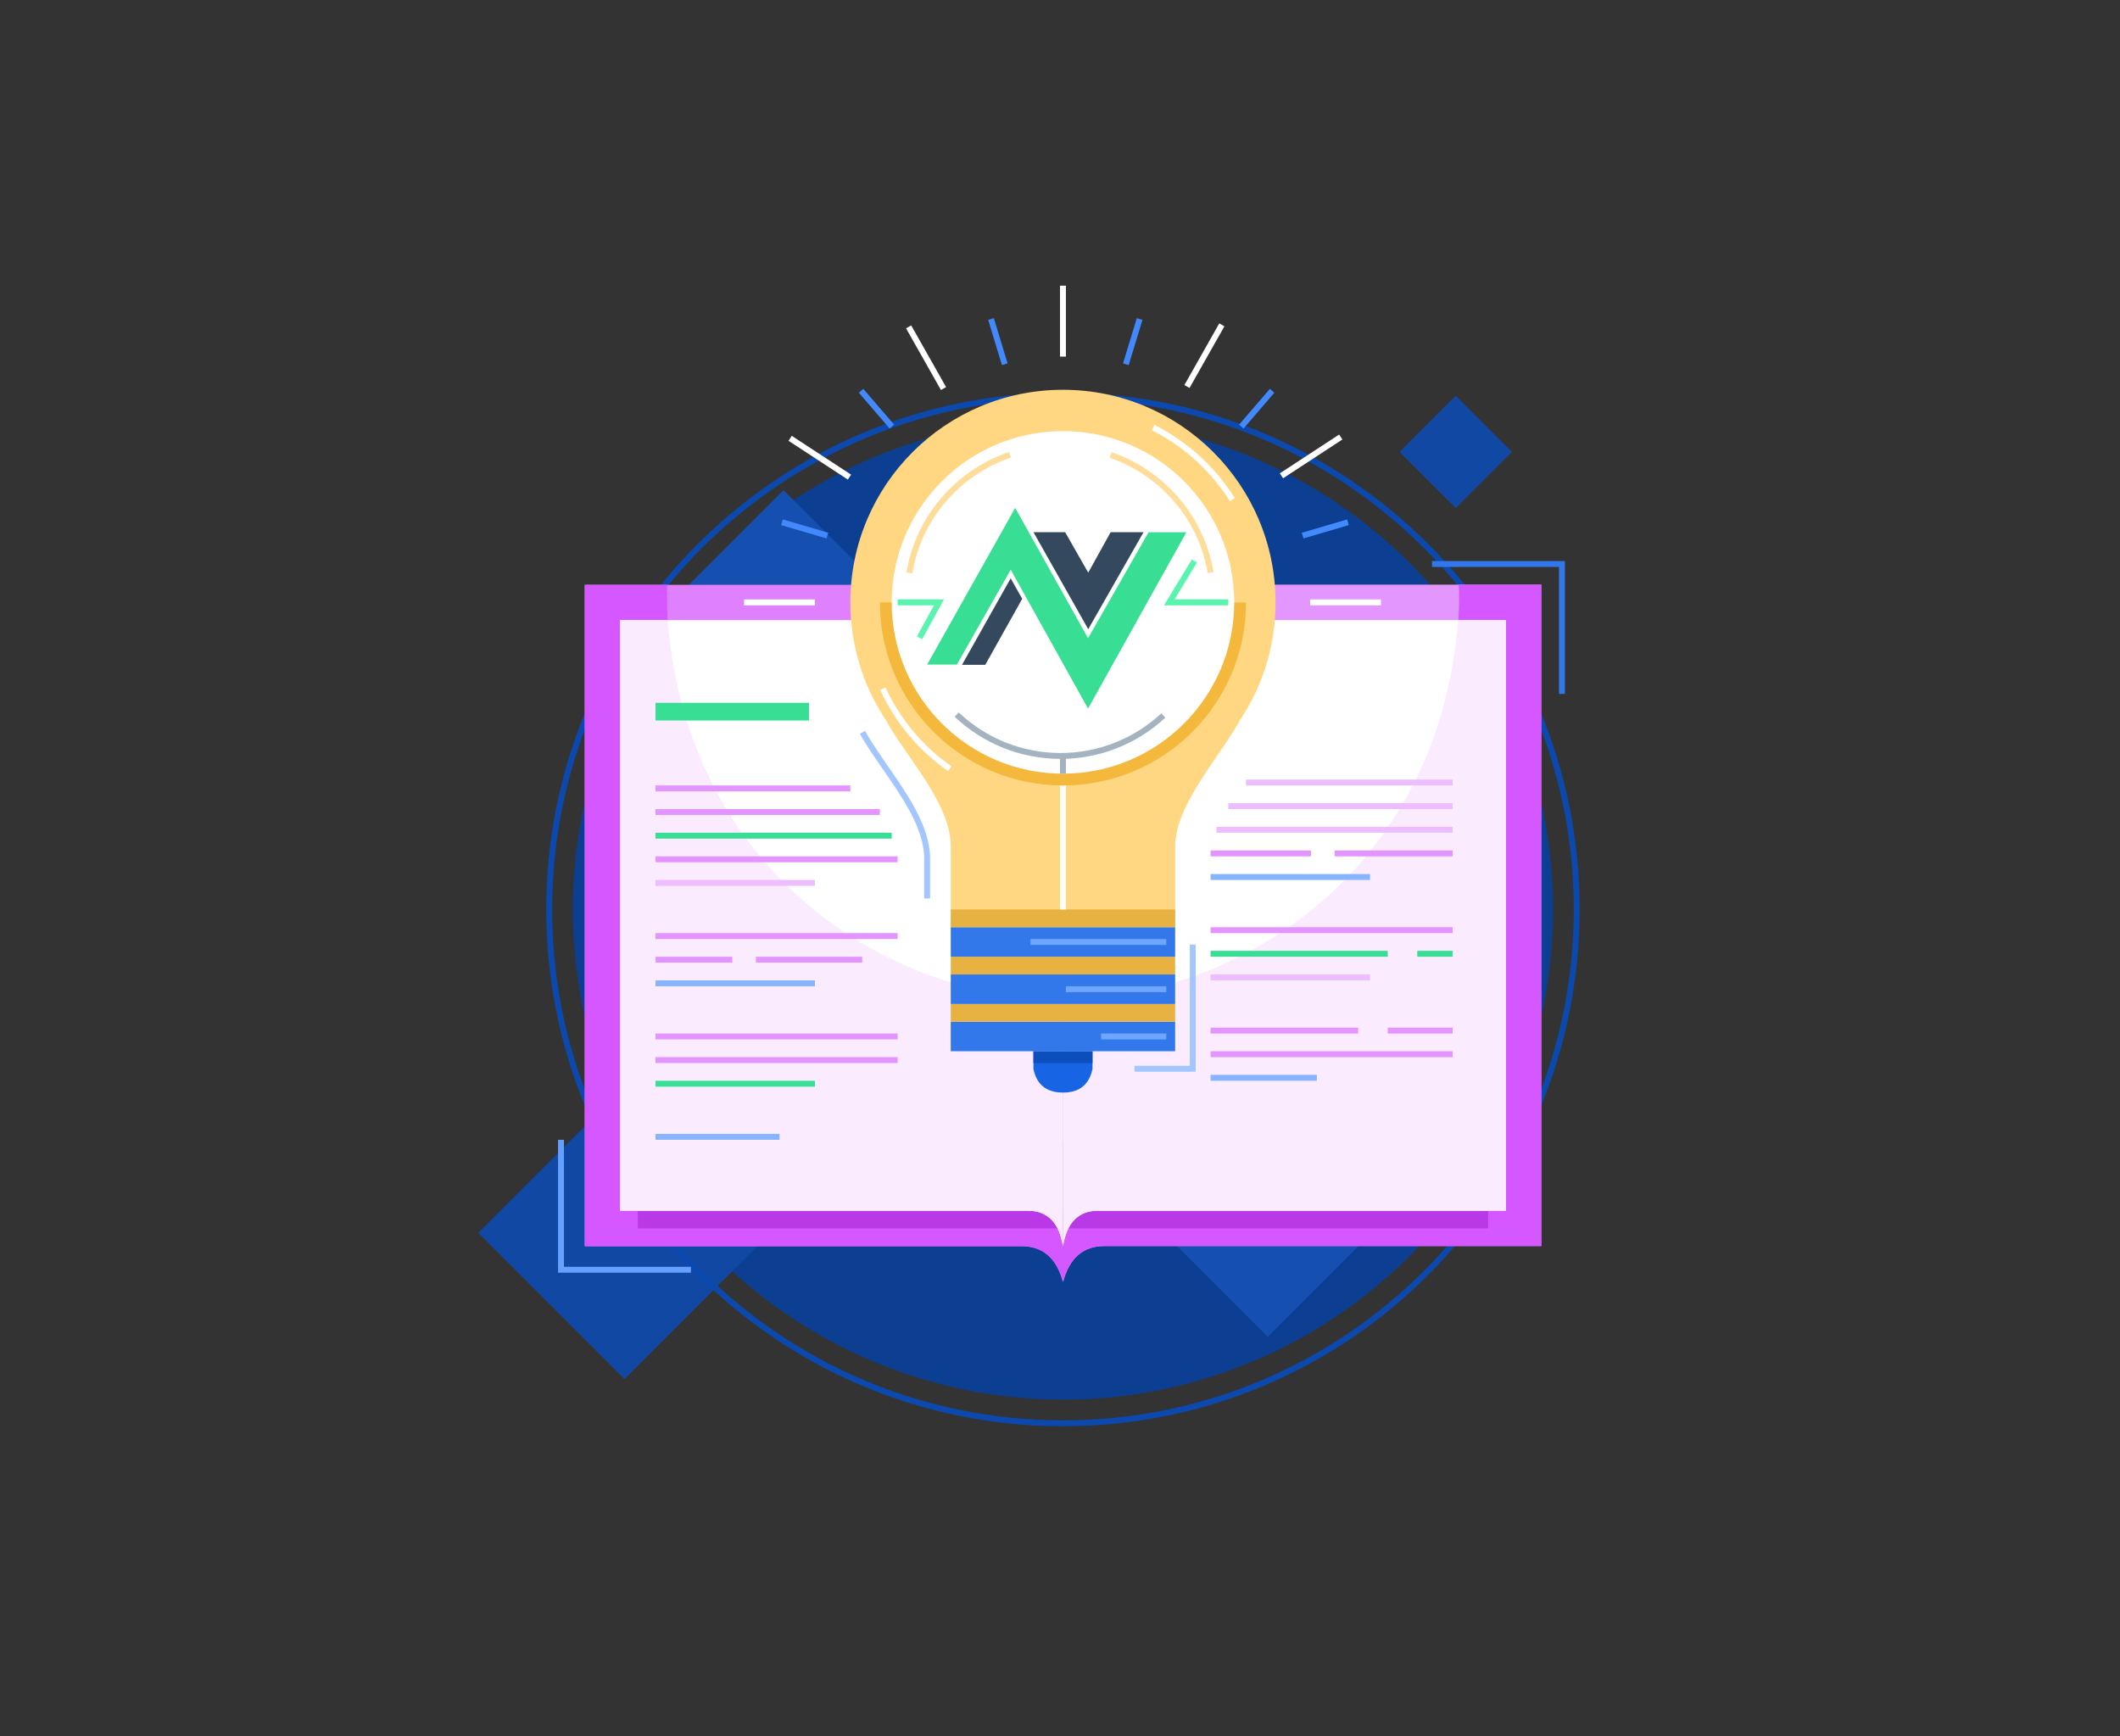 <?xml version="1.0" encoding="UTF-8" standalone="no"?>
<svg width="359px" height="294px" viewBox="0 0 359 294" version="1.1" xmlns="http://www.w3.org/2000/svg" xmlns:xlink="http://www.w3.org/1999/xlink">
    <rect x="0" y="0" width="359" height="294" fill="#333333" stroke="none"/>
    <!-- Generator: Sketch 50.2 (55047) - http://www.bohemiancoding.com/sketch -->
    <title>4_1_nativescript_vue_introduction</title>
    <desc>Created with Sketch.</desc>
    <defs>
        <rect id="path-1" x="0" y="0" width="360" height="294"></rect>
    </defs>
    <g id="Page-1" stroke="none" stroke-width="1" fill="none" fill-rule="evenodd">
        <g id="nativescript_vue_introduction">
            <mask id="mask-2" fill="white">
                <use xlink:href="#path-1"></use>
            </mask>
            <g id="Mask"></g>
            <g id="nativescript_vue_introduction_image" transform="translate(81, 48)">
                <g id="circle_bg" transform="translate(0, 18)">
                    <circle id="circle_2" fill="#0C3E91" cx="99" cy="88" r="83"></circle>
                    <rect id="rectangle" fill="#1550B1" transform="translate(133.678, 142.678) rotate(-315) translate(-133.678, -142.678) " x="121.178" y="130.178" width="25" height="25"></rect>
                    <rect id="rectangle" fill="#1550B1" transform="translate(51.678, 34.678) rotate(-315) translate(-51.678, -34.678) " x="39.178" y="22.178" width="25" height="25"></rect>
                    <rect id="rectangle" fill="#1148A3" transform="translate(165.517, 10.517) rotate(-315) translate(-165.517, -10.517) " x="158.787" y="3.787" width="13.458" height="13.458"></rect>
                    <rect id="rectangle" fill="#1148A3" transform="translate(24.749, 142.749) rotate(-315) translate(-24.749, -142.749) " x="7.249" y="125.249" width="35" height="35"></rect>
                    <path d="M99,175.5 C50.675,175.5 11.5,136.325 11.5,88 C11.5,39.675 50.675,0.5 99,0.5 C147.325,0.5 186.5,39.675 186.5,88 C186.5,136.325 147.325,175.5 99,175.5 Z M99,174.5 C146.773,174.5 185.5,135.773 185.5,88 C185.5,40.227 146.773,1.5 99,1.5 C51.227,1.5 12.5,40.227 12.5,88 C12.5,135.773 51.227,174.5 99,174.5 Z" id="circle_1" fill="#0B49AF" fill-rule="nonzero"></path>
                </g>
                <g id="book" transform="translate(13, 47)">
                    <g id="page_2" transform="translate(126.5, 63.5) scale(-1, 1) translate(-126.5, -63.5) translate(86, 4)">
                        <path d="M0,0 L80.98,0 L80.98,118.064 C79.905,114.014 77.573,111.989 73.984,111.989 C70.394,111.989 45.733,111.989 0,111.989 L0,0 Z" id="back" fill="#E496FF"></path>
                        <path d="M0,-4.54747351e-13 C5.137,-1.49434196e-13 9.793,1.53730705e-13 13.968,4.54747351e-13 C12.685,27.343 35.022,58.829 80.98,94.457 L80.98,118.064 C79.905,114.014 77.573,111.989 73.984,111.989 C70.394,111.989 45.733,111.989 0,111.989 L0,-4.54747351e-13 Z" id="back_shadow" fill="#D457FF"></path>
                        <rect id="dark_shadow" fill="#BA39E6" x="9" y="106" width="72" height="3"></rect>
                        <path d="M6,6 L81,6 L81,112.083 C80.381,108.028 78.389,106 75.023,106 C70.79,106 47.782,106 6,106 L6,6 Z" id="light" fill="#FFFFFF"></path>
                        <path d="M6,6 C8.226,6 10.913,6 14.058,6 C17.678,51.341 55.224,70.934 81,70 C81,74.187 81,88.215 81,112.083 C80.381,108.028 78.389,106 75.023,106 C70.79,106 47.782,106 6,106 L6,6 Z" id="shadow" fill="#FAEBFF"></path>
                    </g>
                    <g id="page_1" transform="translate(5, 4)">
                        <path d="M0.024,0.027 L81.004,0.027 L81.004,118.091 C79.929,114.041 77.597,112.016 74.008,112.016 C70.418,112.016 45.757,112.016 0.024,112.016 L0.024,0.027 Z" id="back" fill="#DF81FF"></path>
                        <path d="M0.024,0.027 C5.16,0.027 9.816,0.027 13.991,0.027 C12.708,27.37 35.046,58.856 81.004,94.484 L81.004,118.091 C79.929,114.041 77.597,112.016 74.008,112.016 C70.418,112.016 45.757,112.016 0.024,112.016 L0.024,0.027 Z" id="back_shadow" fill="#D457FF"></path>
                        <rect id="dark_shadow" fill="#BA39E6" x="9" y="106" width="72" height="3"></rect>
                        <path d="M6,6 L81,6 L81,112.083 C80.381,108.028 78.389,106 75.023,106 C70.79,106 47.782,106 6,106 L6,6 Z" id="light" fill="#FFFFFF"></path>
                        <path d="M6,6 C8.226,6 10.913,6 14.058,6 C17.678,51.341 55.224,70.934 81,70 C81,74.187 81,88.215 81,112.083 C80.381,108.028 78.389,106 75.023,106 C70.79,106 47.782,106 6,106 L6,6 Z" id="shadow" fill="#FAEBFF"></path>
                    </g>
                    <g id="text_2" transform="translate(111, 37)">
                        <rect id="blue_line" fill="#86B4FF" x="0" y="50" width="18" height="1"></rect>
                        <path d="M0,42 L25,42 L25,43 L0,43 L0,42 Z M30,42 L41,42 L41,43 L30,43 L30,42 Z M0,46 L41,46 L41,47 L0,47 L0,46 Z" id="text_lines" fill="#E394FF"></path>
                        <rect id="text_line" fill="#EEBDFF" x="0" y="33" width="27" height="1"></rect>
                        <path d="M0,29 L30,29 L30,30 L0,30 L0,29 Z M35,29 L41,29 L41,30 L35,30 L35,29 Z" id="green_line" fill="#37DE93"></path>
                        <rect id="text_line" fill="#E394FF" x="0" y="25" width="41" height="1"></rect>
                        <path d="M21,12 L41,12 L41,13 L21,13 L21,12 Z M0,12 L17,12 L17,13 L0,13 L0,12 Z" id="text_lines" fill="#E394FF"></path>
                        <path d="M1,8 L41,8 L41,9 L1,9 L1,8 Z M3,4 L41,4 L41,5 L3,5 L3,4 Z M6,0 L41,0 L41,1 L6,1 L6,0 Z" id="text_lines" fill="#EEBDFF"></path>
                        <rect id="blue_line" fill="#86B4FF" x="0" y="16" width="27" height="1"></rect>
                    </g>
                    <g id="text_1" transform="translate(17, 24)">
                        <rect id="blue_line" fill="#86B4FF" x="0" y="73" width="21" height="1"></rect>
                        <rect id="green_line" fill="#37DE93" x="0" y="64" width="27" height="1"></rect>
                        <path d="M0,56 L41,56 L41,57 L0,57 L0,56 Z M0,60 L41,60 L41,61 L0,61 L0,60 Z" id="text_lines" fill="#E394FF"></path>
                        <rect id="blue_line" fill="#86B4FF" x="0" y="47" width="27" height="1"></rect>
                        <path d="M0,39 L41,39 L41,40 L0,40 L0,39 Z M0,43 L13,43 L13,44 L0,44 L0,43 Z M17,43 L35,43 L35,44 L17,44 L17,43 Z" id="text_line" fill="#E394FF"></path>
                        <rect id="text_line" fill="#EEBDFF" x="0" y="30" width="27" height="1"></rect>
                        <rect id="green_line" fill="#37DE93" x="0" y="22" width="40" height="1"></rect>
                        <path d="M0,26 L41,26 L41,27 L0,27 L0,26 Z M0,18 L38,18 L38,19 L0,19 L0,18 Z M0,14 L33,14 L33,15 L0,15 L0,14 Z" id="text_lines" fill="#E394FF"></path>
                        <rect id="title" fill="#37DE93" x="0" y="0" width="26" height="3"></rect>
                    </g>
                    <polygon id="corner" fill="#66A0FF" fill-rule="nonzero" points="1.5 119.5 23 119.5 23 120.5 0.5 120.5 0.5 98 1.5 98"></polygon>
                    <polygon id="corner" fill="#3278EB" fill-rule="nonzero" transform="translate(159.75, 11.25) scale(-1, -1) translate(-159.75, -11.25) " points="149.5 21.5 171 21.5 171 22.5 148.5 22.5 148.5 0 149.5 0"></polygon>
                </g>
                <g id="shine" transform="translate(45, 0)" fill-rule="nonzero">
                    <path d="M14.244,42.207 L13.962,43.167 L6.286,40.915 L6.568,39.955 L14.244,42.207 Z M94.448,42.207 L102.124,39.955 L102.406,40.915 L94.729,43.167 L94.448,42.207 Z M25.41,23.905 L24.652,24.557 L19.435,18.493 L20.193,17.84 L25.41,23.905 Z M83.826,23.905 L89.044,17.84 L89.802,18.493 L84.584,24.557 L83.826,23.905 Z M44.625,13.528 L43.668,13.819 L41.34,6.165 L42.297,5.874 L44.625,13.528 Z M64.176,13.528 L66.504,5.874 L67.461,6.165 L65.133,13.819 L64.176,13.528 Z" id="blue_lines" fill="#4389FE"></path>
                    <path d="M54.5,12.376 L53.5,12.376 L53.5,0.376 L54.5,0.376 L54.5,12.376 Z M95.859,54.5 L95.859,53.5 L107.859,53.5 L107.859,54.5 L95.859,54.5 Z M0,54.5 L0,53.5 L12,53.5 L12,54.5 L0,54.5 Z M18.123,32.367 L17.576,33.204 L7.531,26.639 L8.078,25.802 L18.123,32.367 Z M90.726,32.146 L100.772,25.581 L101.319,26.419 L91.274,32.983 L90.726,32.146 Z M34.209,17.546 L33.339,18.039 L27.431,7.594 L28.301,7.101 L34.209,17.546 Z M74.565,17.199 L80.473,6.754 L81.343,7.246 L75.435,17.691 L74.565,17.199 Z" id="white_lines" fill="#FFFFFF"></path>
                </g>
                <g id="bulb" transform="translate(63, 18)">
                    <polygon id="lines" fill="#A3C6FF" fill-rule="nonzero" points="57.481 93.942 58.481 93.942 58.481 115.47 48.117 115.47 48.117 114.47 57.481 114.47"></polygon>
                    <path d="M13.5,86.133 L12.5,86.133 L12.5,79.356 C12.5,77.946 12.21,76.46 11.647,74.874 C10.683,72.157 9.147,69.534 6.332,65.444 C6.14,65.164 5.944,64.881 5.681,64.501 C5.356,64.033 5.184,63.784 5.034,63.568 C4.516,62.819 4.14,62.27 3.782,61.738 C2.865,60.372 2.175,59.265 1.617,58.239 L2.496,57.761 C3.037,58.755 3.712,59.838 4.613,61.18 C4.967,61.708 5.34,62.253 5.857,62.999 C6.006,63.215 6.178,63.463 6.503,63.931 C6.766,64.312 6.963,64.596 7.156,64.877 C10.018,69.036 11.588,71.717 12.589,74.539 C13.188,76.227 13.5,77.824 13.5,79.356 L13.5,86.133 Z" id="curve" fill="#A3C6FF" fill-rule="nonzero"></path>
                    <path d="M6.062,56 C2.233,50.28 0,43.401 0,36 C0,16.118 16.118,0 36,0 C55.882,0 72,16.118 72,36 C72,43.401 69.767,50.28 65.938,56 L65.946,56 C62.604,62.071 55,70.328 55,77.305 C55,81.956 55,86.518 55,90.993 L17,90.993 C17,91.21 17,86.665 17,77.356 C17,69.98 9.415,62.175 6.057,56 Z" fill="#FFD783"></path>
                    <g id="bottom_part" transform="translate(17, 88)">
                        <path d="M14,24 L24,24 L24,27 C23.447,29.667 21.78,31 19,31 C16.22,31 14.553,29.667 14,27 L14,24 Z" id="bottom" fill="#1765E4"></path>
                        <rect id="shadow" fill="#0B4EBC" x="14" y="24" width="10" height="2"></rect>
                        <rect id="dark_line" fill="#3278EB" x="0" y="19" width="38" height="5"></rect>
                        <rect id="light_line" fill="#E8B243" x="0" y="16" width="38" height="3"></rect>
                        <rect id="dark_line" fill="#3278EB" x="0" y="11" width="38" height="5"></rect>
                        <rect id="light_line" fill="#E8B243" x="0" y="8" width="38" height="3"></rect>
                        <rect id="dark_line" fill="#3278EB" x="0" y="3" width="38" height="5"></rect>
                        <rect id="light_line" fill="#E8B243" x="0" y="0" width="38" height="3"></rect>
                        <path d="M25.455,22 L25.455,21 L36.5,21 L36.5,22 L25.455,22 Z M19.5,14 L19.5,13 L36.5,13 L36.5,14 L19.5,14 Z M13.5,6 L13.5,5 L36.5,5 L36.5,6 L13.5,6 Z" id="blue_lines" fill="#6EA5FF" fill-rule="nonzero"></path>
                    </g>
                    <polygon id="vertical_line" fill="#FFFCF5" fill-rule="nonzero" points="35.5 65 36.5 65 36.5 88 35.5 88"></polygon>
                    <path d="M5.046,50.824 L5.954,50.405 C8.42,55.758 12.282,60.371 17.109,63.75 L16.536,64.569 C11.564,61.088 7.586,56.338 5.046,50.824 Z M65.113,18.345 L64.267,18.878 C61.038,13.742 56.452,9.567 51.032,6.841 L51.482,5.948 C57.065,8.756 61.788,13.056 65.113,18.345 Z" id="circle_lines" fill="#FFFFFF" fill-rule="nonzero"></path>
                </g>
                <g id="circle" transform="translate(68, 25)">
                    <path d="M0,29 C0,46.121 13.879,60 31,60 C48.121,60 62,46.121 62,29 L0,29 Z" fill="#F4B83C"></path>
                    <circle fill="#FFFFFF" cx="31" cy="29" r="29"></circle>
                    <polygon id="dark_line" fill="#A5B3C0" fill-rule="nonzero" points="31.5 58 30.5 58 30.5 55 31.5 55"></polygon>
                    <path d="M12.657,48.364 L13.343,47.636 C17.991,52.02 24.094,54.5 30.583,54.5 C36.994,54.5 43.031,52.079 47.66,47.788 L48.34,48.521 C43.528,52.981 37.249,55.5 30.583,55.5 C23.836,55.5 17.488,52.92 12.657,48.364 Z" id="dark_lines" fill="#A5B3C0" fill-rule="nonzero"></path>
                    <path d="M56.493,23.862 L55.507,24.027 C54.004,15.016 47.594,7.522 38.916,4.507 L39.245,3.562 C48.265,6.697 54.93,14.488 56.493,23.862 Z M21.866,3.527 L22.19,4.473 C13.447,7.471 6.985,15.012 5.493,24.081 L4.507,23.919 C6.058,14.483 12.777,6.644 21.866,3.527 Z" id="yellow_lines" fill="#FDDD99" fill-rule="nonzero"></path>
                    <g id="logo" transform="translate(8, 13)">
                        <polygon id="element" fill="#37DE93" points="14.912 0 27.248 22.069 37.496 4.127 43.899 4.127 27.248 33.982 14.152 10.467 5.042 26.527 0 26.527"></polygon>
                        <polygon id="element" fill="#34495E" points="5.906 26.573 9.843 26.573 16.1 15.394 14.148 11.923"></polygon>
                        <polygon id="element" fill="#34495E" points="36.643 4.117 31.075 4.117 27.281 10.965 23.375 4.117 18.013 4.117 27.281 20.539"></polygon>
                    </g>
                    <polygon id="green_line" fill="#59F4AE" fill-rule="nonzero" points="9.156 29.5 3 29.5 3 28.5 10.844 28.5 7.151 35.24 6.274 34.76"></polygon>
                    <polygon id="green_line" fill="#59F4AE" fill-rule="nonzero" points="59 28.5 59 29.5 48.111 29.5 52.827 21.74 53.681 22.26 49.889 28.5"></polygon>
                </g>
            </g>
        </g>
    </g>
</svg>